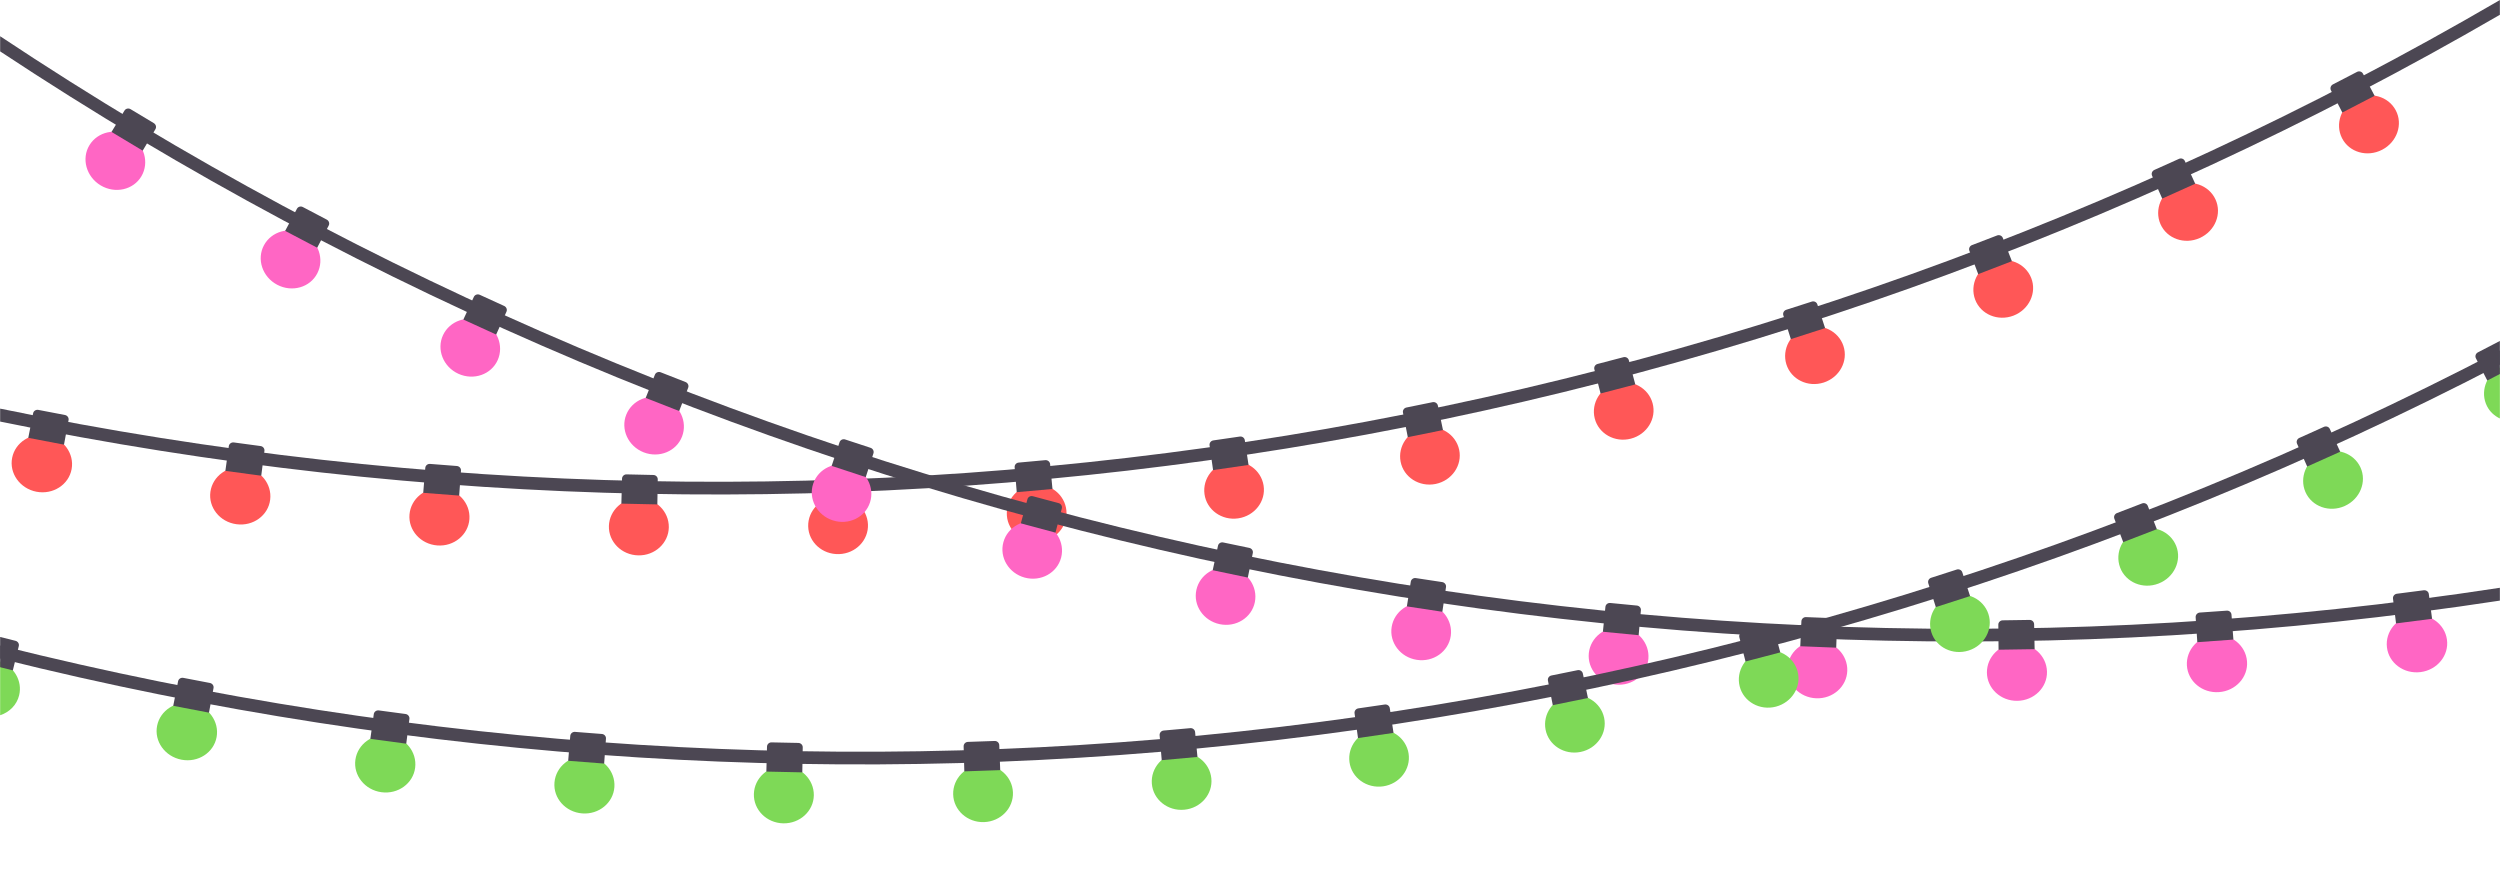 <?xml version="1.0" encoding="UTF-8" standalone="no"?><svg xmlns="http://www.w3.org/2000/svg" xmlns:xlink="http://www.w3.org/1999/xlink" fill="#000000" height="140.2" preserveAspectRatio="xMidYMid meet" version="1" viewBox="11.0 146.2 403.2 140.2" width="403.2" zoomAndPan="magnify"><g><g id="change1_1"><path d="M 22.551 221.859 C 22.094 224.371 19.555 226.016 16.883 225.508 C 14.211 224.992 12.457 222.523 12.961 220.023 C 13.465 217.523 16 215.926 18.617 216.426 C 21.246 216.926 23.008 219.352 22.551 221.859" fill="#ff5757"/></g><g id="change2_1"><path d="M 21.32 217.914 C 21.566 216.594 21.809 215.27 22.059 213.949 C 22.129 213.574 21.863 213.199 21.469 213.129 C 20.043 212.863 18.617 212.59 17.191 212.309 C 16.797 212.23 16.414 212.473 16.34 212.855 C 16.082 214.176 15.824 215.492 15.562 216.812 C 17.477 217.191 19.398 217.559 21.32 217.914" fill="#4c4753"/></g><g id="change1_2"><path d="M 54.574 226.789 C 54.262 229.324 51.832 231.109 49.141 230.746 C 46.453 230.391 44.574 228.027 44.938 225.5 C 45.301 222.977 47.73 221.23 50.367 221.586 C 53.004 221.938 54.891 224.262 54.574 226.789" fill="#ff5757"/></g><g id="change2_2"><path d="M 53.133 222.922 C 53.305 221.586 53.473 220.254 53.648 218.922 C 53.699 218.539 53.414 218.188 53.02 218.137 C 51.586 217.949 50.152 217.758 48.719 217.559 C 48.324 217.508 47.957 217.766 47.902 218.152 C 47.719 219.48 47.531 220.816 47.348 222.148 C 49.277 222.414 51.203 222.676 53.133 222.922" fill="#4c4753"/></g><g id="change1_3"><path d="M 86.707 229.91 C 86.531 232.457 84.211 234.375 81.52 234.168 C 78.824 233.961 76.824 231.703 77.043 229.164 C 77.266 226.617 79.59 224.742 82.23 224.949 C 84.879 225.152 86.879 227.363 86.707 229.91" fill="#ff5757"/></g><g id="change2_3"><path d="M 85.055 226.129 C 85.152 224.785 85.25 223.445 85.348 222.105 C 85.375 221.723 85.078 221.387 84.676 221.355 C 83.242 221.25 81.805 221.137 80.363 221.02 C 79.969 220.988 79.621 221.27 79.59 221.656 C 79.477 222.996 79.367 224.34 79.258 225.684 C 81.191 225.84 83.121 225.988 85.055 226.129" fill="#4c4753"/></g><g id="change1_4"><path d="M 118.867 231.23 C 118.836 233.781 116.629 235.828 113.938 235.77 C 111.242 235.715 109.125 233.574 109.203 231.023 C 109.285 228.473 111.492 226.469 114.137 226.523 C 116.777 226.582 118.898 228.68 118.867 231.23" fill="#ff5757"/></g><g id="change2_4"><path d="M 117.016 227.551 C 117.035 226.203 117.059 224.855 117.082 223.512 C 117.09 223.129 116.77 222.809 116.371 222.805 C 114.938 222.773 113.496 222.742 112.062 222.707 C 111.664 222.695 111.336 223.004 111.32 223.387 C 111.285 224.734 111.25 226.074 111.215 227.426 C 113.148 227.477 115.082 227.516 117.016 227.551" fill="#4c4753"/></g><g id="change1_5"><path d="M 150.984 230.766 C 151.098 233.312 149.016 235.48 146.324 235.566 C 143.637 235.656 141.402 233.645 141.344 231.09 C 141.281 228.539 143.371 226.414 146.012 226.324 C 148.648 226.238 150.875 228.215 150.984 230.766" fill="#ff5757"/></g><g id="change2_5"><path d="M 148.938 227.188 C 148.883 225.848 148.832 224.504 148.777 223.156 C 148.766 222.77 148.43 222.473 148.031 222.484 C 146.598 222.539 145.164 222.59 143.73 222.633 C 143.332 222.641 143.02 222.969 143.031 223.352 C 143.07 224.695 143.109 226.039 143.148 227.387 C 145.074 227.328 147.008 227.266 148.938 227.188" fill="#4c4753"/></g><g id="change1_6"><path d="M 182.988 228.52 C 183.238 231.059 181.277 233.332 178.602 233.574 C 175.926 233.812 173.59 231.926 173.391 229.379 C 173.184 226.836 175.148 224.602 177.777 224.363 C 180.402 224.129 182.734 225.98 182.988 228.52" fill="#ff5757"/></g><g id="change2_6"><path d="M 180.742 225.062 C 180.617 223.727 180.488 222.387 180.363 221.047 C 180.324 220.66 179.977 220.383 179.582 220.414 C 178.152 220.551 176.727 220.68 175.297 220.805 C 174.902 220.836 174.609 221.176 174.641 221.559 C 174.754 222.898 174.867 224.238 174.98 225.578 C 176.902 225.414 178.824 225.242 180.742 225.062" fill="#4c4753"/></g><g id="change1_7"><path d="M 214.793 224.512 C 215.188 227.031 213.355 229.41 210.695 229.801 C 208.039 230.188 205.605 228.426 205.262 225.898 C 204.914 223.367 206.754 221.027 209.363 220.648 C 211.973 220.27 214.398 221.988 214.793 224.512" fill="#ff5757"/></g><g id="change2_7"><path d="M 212.363 221.184 C 212.16 219.852 211.961 218.523 211.762 217.191 C 211.703 216.809 211.34 216.547 210.945 216.609 C 209.531 216.82 208.109 217.027 206.691 217.227 C 206.301 217.281 206.023 217.637 206.078 218.02 C 206.266 219.352 206.453 220.684 206.645 222.016 C 208.551 221.746 210.461 221.473 212.363 221.184" fill="#4c4753"/></g><g id="change1_8"><path d="M 246.336 218.742 C 246.863 221.238 245.164 223.719 242.531 224.254 C 239.902 224.785 237.371 223.164 236.891 220.66 C 236.406 218.152 238.109 215.719 240.695 215.191 C 243.277 214.664 245.801 216.246 246.336 218.742" fill="#ff5757"/></g><g id="change2_8"><path d="M 243.723 215.559 C 243.445 214.238 243.172 212.926 242.898 211.605 C 242.816 211.23 242.441 210.984 242.051 211.062 C 240.648 211.355 239.246 211.645 237.836 211.922 C 237.449 212 237.195 212.371 237.27 212.746 C 237.527 214.066 237.789 215.391 238.051 216.707 C 239.945 216.332 241.836 215.949 243.723 215.559" fill="#4c4753"/></g><g id="change1_9"><path d="M 277.531 211.234 C 278.199 213.699 276.637 216.266 274.035 216.945 C 271.438 217.629 268.816 216.148 268.195 213.676 C 267.574 211.195 269.145 208.672 271.699 208.004 C 274.25 207.336 276.859 208.773 277.531 211.234" fill="#ff5757"/></g><g id="change2_9"><path d="M 274.742 208.199 C 274.395 206.898 274.047 205.602 273.699 204.301 C 273.602 203.93 273.211 203.707 272.824 203.809 C 271.438 204.176 270.051 204.539 268.66 204.898 C 268.277 204.996 268.039 205.379 268.137 205.754 C 268.473 207.055 268.805 208.359 269.141 209.66 C 271.012 209.184 272.875 208.695 274.742 208.199" fill="#4c4753"/></g><g id="change1_10"><path d="M 308.309 201.992 C 309.113 204.414 307.691 207.066 305.129 207.895 C 302.562 208.719 299.863 207.391 299.105 204.953 C 298.352 202.516 299.777 199.902 302.297 199.09 C 304.812 198.281 307.504 199.57 308.309 201.992" fill="#ff5757"/></g><g id="change2_10"><path d="M 305.352 199.117 C 304.934 197.84 304.516 196.562 304.098 195.281 C 303.977 194.914 303.574 194.719 303.195 194.844 C 301.828 195.285 300.461 195.727 299.09 196.16 C 298.711 196.281 298.496 196.68 298.613 197.047 C 299.02 198.328 299.426 199.609 299.828 200.895 C 301.672 200.312 303.512 199.719 305.352 199.117" fill="#4c4753"/></g><g id="change1_11"><path d="M 338.594 191.031 C 339.531 193.402 338.258 196.133 335.734 197.105 C 333.215 198.07 330.441 196.898 329.547 194.508 C 328.656 192.113 329.941 189.426 332.418 188.473 C 334.891 187.523 337.652 188.652 338.594 191.031" fill="#ff5757"/></g><g id="change2_11"><path d="M 335.477 188.324 C 334.984 187.07 334.5 185.82 334.012 184.566 C 333.871 184.207 333.453 184.031 333.086 184.176 C 331.738 184.695 330.395 185.215 329.047 185.727 C 328.676 185.867 328.484 186.273 328.621 186.637 C 329.098 187.895 329.57 189.152 330.047 190.41 C 331.859 189.727 333.672 189.031 335.477 188.324" fill="#4c4753"/></g><g id="change1_12"><path d="M 368.312 178.359 C 369.383 180.68 368.25 183.473 365.777 184.586 C 363.312 185.699 360.469 184.684 359.441 182.348 C 358.422 180.008 359.562 177.246 361.984 176.152 C 364.41 175.062 367.238 176.039 368.312 178.359" fill="#ff5757"/></g><g id="change2_12"><path d="M 365.043 175.832 C 364.484 174.609 363.926 173.387 363.367 172.16 C 363.207 171.809 362.781 171.656 362.418 171.824 C 361.102 172.422 359.781 173.016 358.461 173.602 C 358.094 173.766 357.926 174.184 358.086 174.539 C 358.629 175.77 359.176 176.996 359.723 178.227 C 361.496 177.438 363.273 176.641 365.043 175.832" fill="#4c4753"/></g><g id="change1_13"><path d="M 397.383 163.984 C 398.586 166.234 397.605 169.102 395.188 170.355 C 392.773 171.609 389.871 170.758 388.719 168.48 C 387.566 166.207 388.562 163.379 390.93 162.148 C 393.301 160.918 396.188 161.73 397.383 163.984" fill="#ff5757"/></g><g id="change2_13"><path d="M 393.977 161.648 C 393.348 160.461 392.723 159.27 392.098 158.078 C 391.914 157.734 391.484 157.609 391.129 157.801 C 389.84 158.473 388.551 159.141 387.262 159.805 C 386.902 159.988 386.758 160.414 386.93 160.758 C 387.547 161.957 388.16 163.152 388.77 164.348 C 390.512 163.461 392.242 162.562 393.977 161.648" fill="#4c4753"/></g><g id="change2_14"><path d="M 414.18 146.207 C 292.371 217.199 148.699 240.539 11.023 212.102 L 11.023 214.191 C 148.676 242.523 292.281 219.293 414.18 148.586 L 414.18 146.207" fill="#4c4753"/></g><g id="change3_1"><path d="M 33.809 174.625 C 32.516 176.824 29.566 177.496 27.23 176.098 C 24.898 174.695 24.102 171.77 25.434 169.602 C 26.773 167.422 29.703 166.793 31.992 168.168 C 34.281 169.547 35.102 172.422 33.809 174.625" fill="#ff66c4"/></g><g id="change2_15"><path d="M 34.012 170.5 C 34.699 169.344 35.383 168.188 36.07 167.027 C 36.266 166.695 36.148 166.262 35.801 166.055 C 34.551 165.312 33.309 164.562 32.066 163.812 C 31.723 163.602 31.281 163.703 31.078 164.031 C 30.383 165.18 29.684 166.332 28.984 167.48 C 30.656 168.5 32.328 169.504 34.012 170.5" fill="#4c4753"/></g><g id="change3_2"><path d="M 62.176 190.281 C 61.012 192.555 58.109 193.395 55.711 192.129 C 53.312 190.863 52.359 188 53.574 185.75 C 54.785 183.508 57.664 182.703 60.02 183.941 C 62.371 185.188 63.344 188.012 62.176 190.281" fill="#ff66c4"/></g><g id="change2_16"><path d="M 62.156 186.152 C 62.777 184.961 63.395 183.77 64.016 182.57 C 64.195 182.23 64.051 181.805 63.695 181.617 C 62.414 180.949 61.133 180.273 59.855 179.598 C 59.504 179.406 59.07 179.531 58.891 179.871 C 58.258 181.062 57.621 182.246 56.988 183.438 C 58.707 184.352 60.43 185.258 62.156 186.152" fill="#4c4753"/></g><g id="change3_3"><path d="M 91.27 204.273 C 90.227 206.609 87.391 207.605 84.93 206.484 C 82.473 205.363 81.371 202.559 82.453 200.246 C 83.535 197.934 86.363 196.973 88.777 198.074 C 91.188 199.18 92.305 201.945 91.27 204.273" fill="#ff66c4"/></g><g id="change2_17"><path d="M 91.02 200.156 C 91.574 198.934 92.129 197.703 92.68 196.477 C 92.84 196.125 92.676 195.711 92.309 195.543 C 90.996 194.949 89.688 194.352 88.379 193.746 C 88.016 193.582 87.594 193.727 87.426 194.074 C 86.863 195.297 86.297 196.52 85.73 197.738 C 87.488 198.555 89.254 199.359 91.02 200.156" fill="#4c4753"/></g><g id="change3_4"><path d="M 121.008 216.59 C 120.102 218.977 117.324 220.133 114.812 219.152 C 112.309 218.176 111.055 215.434 112.008 213.066 C 112.965 210.695 115.723 209.578 118.188 210.547 C 120.648 211.508 121.914 214.203 121.008 216.59" fill="#ff66c4"/></g><g id="change2_18"><path d="M 120.535 212.492 C 121.02 211.238 121.504 209.98 121.988 208.73 C 122.129 208.371 121.938 207.961 121.566 207.816 C 120.23 207.301 118.891 206.773 117.555 206.242 C 117.184 206.098 116.77 206.27 116.625 206.629 C 116.129 207.879 115.633 209.125 115.137 210.379 C 116.934 211.094 118.734 211.797 120.535 212.492" fill="#4c4753"/></g><g id="change3_5"><path d="M 151.32 227.211 C 150.551 229.645 147.848 230.961 145.293 230.117 C 142.734 229.277 141.336 226.617 142.156 224.199 C 142.977 221.777 145.672 220.512 148.18 221.336 C 150.688 222.156 152.098 224.777 151.32 227.211" fill="#ff66c4"/></g><g id="change2_19"><path d="M 150.629 223.148 C 151.043 221.867 151.457 220.59 151.871 219.309 C 151.988 218.941 151.777 218.547 151.398 218.422 C 150.035 217.98 148.672 217.531 147.312 217.078 C 146.938 216.949 146.531 217.148 146.406 217.512 C 145.98 218.789 145.555 220.062 145.129 221.34 C 146.957 221.953 148.793 222.555 150.629 223.148" fill="#4c4753"/></g><g id="change3_6"><path d="M 182.141 236.125 C 181.5 238.598 178.879 240.055 176.281 239.359 C 173.688 238.664 172.145 236.09 172.832 233.625 C 173.516 231.164 176.133 229.75 178.68 230.43 C 181.223 231.113 182.777 233.648 182.141 236.125" fill="#ff66c4"/></g><g id="change2_20"><path d="M 181.223 232.105 C 181.566 230.805 181.906 229.508 182.25 228.203 C 182.348 227.824 182.113 227.445 181.734 227.344 C 180.348 226.98 178.961 226.605 177.578 226.23 C 177.195 226.129 176.805 226.344 176.703 226.715 C 176.348 228.016 175.992 229.312 175.637 230.605 C 177.496 231.117 179.355 231.617 181.223 232.105" fill="#4c4753"/></g><g id="change3_7"><path d="M 213.383 243.312 C 212.883 245.816 210.344 247.418 207.715 246.867 C 205.086 246.316 203.402 243.832 203.953 241.336 C 204.5 238.84 207.031 237.277 209.613 237.816 C 212.191 238.359 213.883 240.809 213.383 243.312" fill="#ff66c4"/></g><g id="change2_21"><path d="M 212.246 239.352 C 212.516 238.031 212.785 236.715 213.055 235.395 C 213.133 235.02 212.879 234.648 212.492 234.566 C 211.09 234.281 209.688 233.984 208.281 233.688 C 207.898 233.602 207.516 233.84 207.438 234.219 C 207.152 235.535 206.867 236.852 206.586 238.164 C 208.469 238.57 210.359 238.965 212.246 239.352" fill="#4c4753"/></g><g id="change3_8"><path d="M 244.98 248.762 C 244.617 251.289 242.168 253.031 239.512 252.621 C 236.855 252.219 235.039 249.824 235.449 247.309 C 235.859 244.785 238.297 243.09 240.906 243.484 C 243.516 243.879 245.34 246.23 244.98 248.762" fill="#ff66c4"/></g><g id="change2_22"><path d="M 243.621 244.867 C 243.816 243.535 244.016 242.207 244.211 240.879 C 244.27 240.492 243.992 240.141 243.602 240.078 C 242.184 239.871 240.77 239.652 239.352 239.434 C 238.961 239.367 238.594 239.633 238.531 240.012 C 238.32 241.34 238.113 242.668 237.902 243.996 C 239.809 244.301 241.715 244.59 243.621 244.867" fill="#4c4753"/></g><g id="change3_9"><path d="M 276.852 252.457 C 276.633 254.996 274.281 256.871 271.605 256.609 C 268.93 256.355 266.98 254.066 267.246 251.527 C 267.52 248.992 269.859 247.156 272.492 247.41 C 275.113 247.664 277.07 249.91 276.852 252.457" fill="#ff66c4"/></g><g id="change2_23"><path d="M 275.281 248.645 C 275.398 247.305 275.523 245.965 275.645 244.621 C 275.68 244.242 275.395 243.902 274.992 243.863 C 273.566 243.73 272.137 243.594 270.707 243.449 C 270.312 243.41 269.961 243.688 269.922 244.07 C 269.785 245.41 269.648 246.746 269.516 248.09 C 271.438 248.281 273.355 248.469 275.281 248.645" fill="#4c4753"/></g><g id="change3_10"><path d="M 308.93 254.375 C 308.852 256.93 306.605 258.93 303.914 258.82 C 301.219 258.711 299.145 256.535 299.273 253.984 C 299.402 251.438 301.645 249.477 304.285 249.578 C 306.93 249.688 309.004 251.824 308.93 254.375" fill="#ff66c4"/></g><g id="change2_24"><path d="M 307.145 250.656 C 307.191 249.312 307.238 247.969 307.285 246.621 C 307.305 246.238 306.988 245.914 306.594 245.898 C 305.152 245.848 303.719 245.789 302.281 245.727 C 301.887 245.707 301.551 246.008 301.531 246.391 C 301.473 247.734 301.406 249.078 301.348 250.426 C 303.277 250.512 305.211 250.59 307.145 250.656" fill="#4c4753"/></g><g id="change3_11"><path d="M 341.137 254.516 C 341.203 257.066 339.062 259.188 336.359 259.23 C 333.66 259.273 331.465 257.215 331.449 254.66 C 331.438 252.105 333.57 250.023 336.223 249.984 C 338.871 249.945 341.07 251.961 341.137 254.516" fill="#ff66c4"/></g><g id="change2_25"><path d="M 339.145 250.898 C 339.113 249.555 339.09 248.211 339.062 246.867 C 339.051 246.48 338.727 246.172 338.324 246.18 C 336.887 246.203 335.445 246.23 334.004 246.246 C 333.605 246.25 333.281 246.566 333.289 246.953 C 333.301 248.297 333.312 249.645 333.328 250.988 C 335.27 250.969 337.203 250.938 339.145 250.898" fill="#4c4753"/></g><g id="change3_12"><path d="M 373.398 252.848 C 373.609 255.391 371.586 257.633 368.883 257.824 C 366.18 258.02 363.859 256.09 363.703 253.535 C 363.551 250.988 365.57 248.797 368.223 248.602 C 370.879 248.41 373.195 250.301 373.398 252.848" fill="#ff66c4"/></g><g id="change2_26"><path d="M 371.203 249.352 C 371.102 248.012 371 246.668 370.895 245.328 C 370.863 244.938 370.52 244.652 370.121 244.688 C 368.68 244.793 367.234 244.895 365.789 244.992 C 365.395 245.023 365.094 245.355 365.113 245.738 C 365.207 247.078 365.293 248.422 365.383 249.77 C 367.32 249.641 369.266 249.496 371.203 249.352" fill="#4c4753"/></g><g id="change3_13"><path d="M 405.645 249.363 C 405.996 251.895 404.094 254.246 401.395 254.594 C 398.691 254.938 396.262 253.137 395.965 250.605 C 395.664 248.066 397.57 245.758 400.219 245.418 C 402.871 245.082 405.301 246.836 405.645 249.363" fill="#ff66c4"/></g><g id="change2_27"><path d="M 403.246 246 C 403.07 244.668 402.895 243.332 402.719 241.996 C 402.664 241.613 402.305 241.352 401.902 241.398 C 400.465 241.594 399.02 241.777 397.582 241.957 C 397.184 242.004 396.898 242.355 396.941 242.738 C 397.105 244.07 397.273 245.406 397.434 246.742 C 399.371 246.508 401.312 246.258 403.246 246" fill="#4c4753"/></g><g id="change2_28"><path d="M 414.18 240.996 C 273.605 262.586 129.727 230.969 11.023 152.043 L 11.023 154.488 C 129.848 233.09 273.645 264.57 414.18 243.066 L 414.18 240.996" fill="#4c4753"/></g><g id="change4_1"><path d="M 11.023 252.879 L 11.023 261.555 C 12.52 261.066 13.711 259.895 14.09 258.328 C 14.641 256.039 13.281 253.73 11.023 252.879" fill="#7ed957"/></g><g id="change2_29"><path d="M 13.488 249.547 C 12.664 249.344 11.844 249.137 11.023 248.93 L 11.023 253.805 C 11.707 253.977 12.391 254.148 13.07 254.32 C 13.395 253.016 13.711 251.707 14.031 250.398 C 14.125 250.027 13.883 249.641 13.488 249.547" fill="#4c4753"/></g><g id="change4_2"><path d="M 45.934 265.078 C 45.477 267.594 42.938 269.238 40.266 268.723 C 37.594 268.211 35.836 265.746 36.34 263.246 C 36.844 260.738 39.379 259.145 42.004 259.641 C 44.625 260.145 46.391 262.57 45.934 265.078" fill="#7ed957"/></g><g id="change2_30"><path d="M 44.703 261.137 C 44.949 259.812 45.195 258.492 45.438 257.168 C 45.512 256.789 45.246 256.422 44.852 256.348 C 43.426 256.078 42 255.809 40.574 255.527 C 40.176 255.449 39.797 255.691 39.723 256.07 C 39.465 257.391 39.203 258.715 38.941 260.035 C 40.859 260.41 42.781 260.781 44.703 261.137" fill="#4c4753"/></g><g id="change4_3"><path d="M 77.957 270.012 C 77.645 272.539 75.211 274.328 72.523 273.969 C 69.84 273.609 67.957 271.246 68.32 268.719 C 68.684 266.191 71.113 264.449 73.75 264.805 C 76.387 265.152 78.273 267.477 77.957 270.012" fill="#7ed957"/></g><g id="change2_31"><path d="M 76.52 266.141 C 76.688 264.809 76.855 263.473 77.031 262.141 C 77.078 261.758 76.797 261.402 76.402 261.352 C 74.969 261.164 73.531 260.973 72.098 260.777 C 71.703 260.723 71.34 260.984 71.285 261.367 C 71.098 262.703 70.914 264.035 70.73 265.363 C 72.656 265.637 74.586 265.895 76.52 266.141" fill="#4c4753"/></g><g id="change4_4"><path d="M 110.09 273.129 C 109.914 275.68 107.594 277.594 104.898 277.387 C 102.203 277.176 100.203 274.926 100.426 272.383 C 100.645 269.84 102.973 267.965 105.613 268.168 C 108.258 268.371 110.262 270.578 110.09 273.129" fill="#7ed957"/></g><g id="change2_32"><path d="M 108.438 269.348 C 108.535 268.008 108.633 266.664 108.73 265.32 C 108.758 264.938 108.461 264.602 108.062 264.574 C 106.621 264.469 105.188 264.355 103.746 264.238 C 103.352 264.207 103.004 264.492 102.973 264.879 C 102.859 266.219 102.75 267.559 102.637 268.898 C 104.57 269.059 106.504 269.211 108.438 269.348" fill="#4c4753"/></g><g id="change4_5"><path d="M 142.254 274.449 C 142.223 277.004 140.012 279.047 137.316 278.988 C 134.625 278.93 132.508 276.793 132.586 274.242 C 132.664 271.688 134.871 269.688 137.52 269.746 C 140.16 269.801 142.277 271.898 142.254 274.449" fill="#7ed957"/></g><g id="change2_33"><path d="M 140.395 270.766 C 140.418 269.422 140.441 268.074 140.465 266.73 C 140.473 266.344 140.152 266.027 139.758 266.02 C 138.316 265.992 136.879 265.965 135.445 265.93 C 135.047 265.918 134.719 266.223 134.703 266.609 C 134.668 267.949 134.633 269.297 134.598 270.641 C 136.531 270.691 138.465 270.734 140.395 270.766" fill="#4c4753"/></g><g id="change4_6"><path d="M 174.367 273.98 C 174.48 276.531 172.395 278.695 169.707 278.789 C 167.02 278.879 164.785 276.863 164.727 274.312 C 164.664 271.758 166.754 269.641 169.391 269.547 C 172.031 269.461 174.258 271.43 174.367 273.98" fill="#7ed957"/></g><g id="change2_34"><path d="M 172.316 270.406 C 172.266 269.062 172.215 267.719 172.16 266.375 C 172.145 265.988 171.812 265.688 171.414 265.703 C 169.98 265.758 168.547 265.809 167.109 265.852 C 166.715 265.863 166.402 266.184 166.414 266.57 C 166.453 267.914 166.492 269.262 166.527 270.605 C 168.461 270.551 170.391 270.48 172.316 270.406" fill="#4c4753"/></g><g id="change4_7"><path d="M 206.367 271.738 C 206.621 274.277 204.66 276.555 201.984 276.793 C 199.309 277.035 196.973 275.145 196.77 272.602 C 196.566 270.059 198.531 267.82 201.156 267.586 C 203.785 267.352 206.113 269.195 206.367 271.738" fill="#7ed957"/></g><g id="change2_35"><path d="M 204.125 268.281 C 203.996 266.941 203.871 265.605 203.746 264.266 C 203.711 263.883 203.359 263.598 202.965 263.637 C 201.535 263.77 200.109 263.895 198.68 264.02 C 198.285 264.055 197.992 264.395 198.023 264.777 C 198.137 266.117 198.25 267.457 198.363 268.801 C 200.285 268.637 202.207 268.465 204.125 268.281" fill="#4c4753"/></g><g id="change4_8"><path d="M 238.176 267.73 C 238.566 270.254 236.734 272.633 234.078 273.02 C 231.422 273.402 228.988 271.648 228.645 269.117 C 228.297 266.59 230.137 264.25 232.742 263.867 C 235.352 263.488 237.781 265.207 238.176 267.73" fill="#7ed957"/></g><g id="change2_36"><path d="M 235.746 264.398 C 235.547 263.07 235.344 261.742 235.145 260.41 C 235.086 260.027 234.723 259.77 234.328 259.824 C 232.91 260.035 231.492 260.242 230.074 260.445 C 229.684 260.5 229.406 260.859 229.461 261.238 C 229.648 262.57 229.836 263.902 230.02 265.234 C 231.934 264.969 233.84 264.688 235.746 264.398" fill="#4c4753"/></g><g id="change4_9"><path d="M 269.715 261.965 C 270.246 264.461 268.551 266.938 265.918 267.473 C 263.281 268.008 260.754 266.387 260.27 263.879 C 259.785 261.371 261.492 258.938 264.074 258.41 C 266.66 257.887 269.184 259.469 269.715 261.965" fill="#7ed957"/></g><g id="change2_37"><path d="M 267.102 258.773 C 266.828 257.457 266.555 256.141 266.281 254.824 C 266.199 254.445 265.82 254.207 265.438 254.285 C 264.031 254.578 262.629 254.859 261.219 255.141 C 260.828 255.215 260.574 255.59 260.652 255.969 C 260.91 257.285 261.172 258.605 261.434 259.93 C 263.324 259.555 265.215 259.172 267.102 258.773" fill="#4c4753"/></g><g id="change4_10"><path d="M 300.91 254.457 C 301.582 256.922 300.02 259.484 297.418 260.168 C 294.816 260.848 292.195 259.367 291.574 256.895 C 290.953 254.418 292.523 251.887 295.078 251.223 C 297.633 250.555 300.238 251.992 300.91 254.457" fill="#7ed957"/></g><g id="change2_38"><path d="M 298.125 251.418 C 297.777 250.117 297.43 248.816 297.082 247.52 C 296.98 247.145 296.594 246.922 296.211 247.027 C 294.82 247.395 293.434 247.758 292.039 248.117 C 291.656 248.215 291.426 248.598 291.52 248.973 C 291.855 250.273 292.188 251.578 292.52 252.883 C 294.395 252.402 296.258 251.914 298.125 251.418" fill="#4c4753"/></g><g id="change4_11"><path d="M 331.688 245.215 C 332.492 247.633 331.074 250.289 328.512 251.113 C 325.945 251.938 323.242 250.609 322.488 248.172 C 321.73 245.73 323.16 243.125 325.68 242.312 C 328.195 241.5 330.883 242.789 331.688 245.215" fill="#7ed957"/></g><g id="change2_39"><path d="M 328.734 242.336 C 328.312 241.059 327.895 239.777 327.477 238.496 C 327.359 238.133 326.953 237.938 326.574 238.059 C 325.211 238.508 323.84 238.941 322.473 239.379 C 322.09 239.496 321.879 239.895 321.992 240.266 C 322.402 241.547 322.805 242.828 323.211 244.113 C 325.055 243.531 326.895 242.938 328.734 242.336" fill="#4c4753"/></g><g id="change4_12"><path d="M 361.977 234.25 C 362.914 236.621 361.641 239.352 359.113 240.32 C 356.594 241.289 353.82 240.113 352.93 237.727 C 352.035 235.332 353.324 232.645 355.801 231.691 C 358.273 230.738 361.031 231.875 361.977 234.25" fill="#7ed957"/></g><g id="change2_40"><path d="M 358.855 231.547 C 358.367 230.289 357.883 229.035 357.391 227.781 C 357.254 227.426 356.836 227.246 356.465 227.395 C 355.121 227.918 353.777 228.434 352.43 228.945 C 352.059 229.09 351.863 229.492 352.004 229.855 C 352.48 231.113 352.953 232.371 353.43 233.633 C 355.242 232.945 357.055 232.246 358.855 231.547" fill="#4c4753"/></g><g id="change4_13"><path d="M 391.691 221.574 C 392.762 223.895 391.633 226.695 389.16 227.805 C 386.688 228.918 383.852 227.898 382.824 225.562 C 381.805 223.227 382.945 220.465 385.367 219.371 C 387.793 218.281 390.621 219.262 391.691 221.574" fill="#7ed957"/></g><g id="change2_41"><path d="M 388.426 219.055 C 387.867 217.828 387.309 216.602 386.75 215.379 C 386.59 215.027 386.164 214.879 385.801 215.043 C 384.484 215.641 383.164 216.234 381.844 216.824 C 381.48 216.984 381.309 217.398 381.465 217.758 C 382.012 218.984 382.559 220.219 383.105 221.441 C 384.883 220.656 386.652 219.859 388.426 219.055" fill="#4c4753"/></g><g id="change4_14"><path d="M 414.18 205.453 C 411.91 206.723 410.973 209.469 412.102 211.699 C 412.562 212.609 413.305 213.277 414.18 213.691 L 414.18 205.453" fill="#7ed957"/></g><g id="change2_42"><path d="M 414.18 201.188 C 413.004 201.805 411.824 202.414 410.645 203.023 C 410.285 203.203 410.137 203.633 410.312 203.977 C 410.926 205.176 411.543 206.371 412.152 207.57 C 412.832 207.223 413.504 206.867 414.18 206.52 L 414.18 201.188" fill="#4c4753"/></g><g id="change2_43"><path d="M 414.18 202.699 C 290.52 267.18 147.027 284.391 11.023 250.305 L 11.023 252.414 C 147.02 286.367 290.438 269.234 414.18 205.008 L 414.18 202.699" fill="#4c4753"/></g></g></svg>
